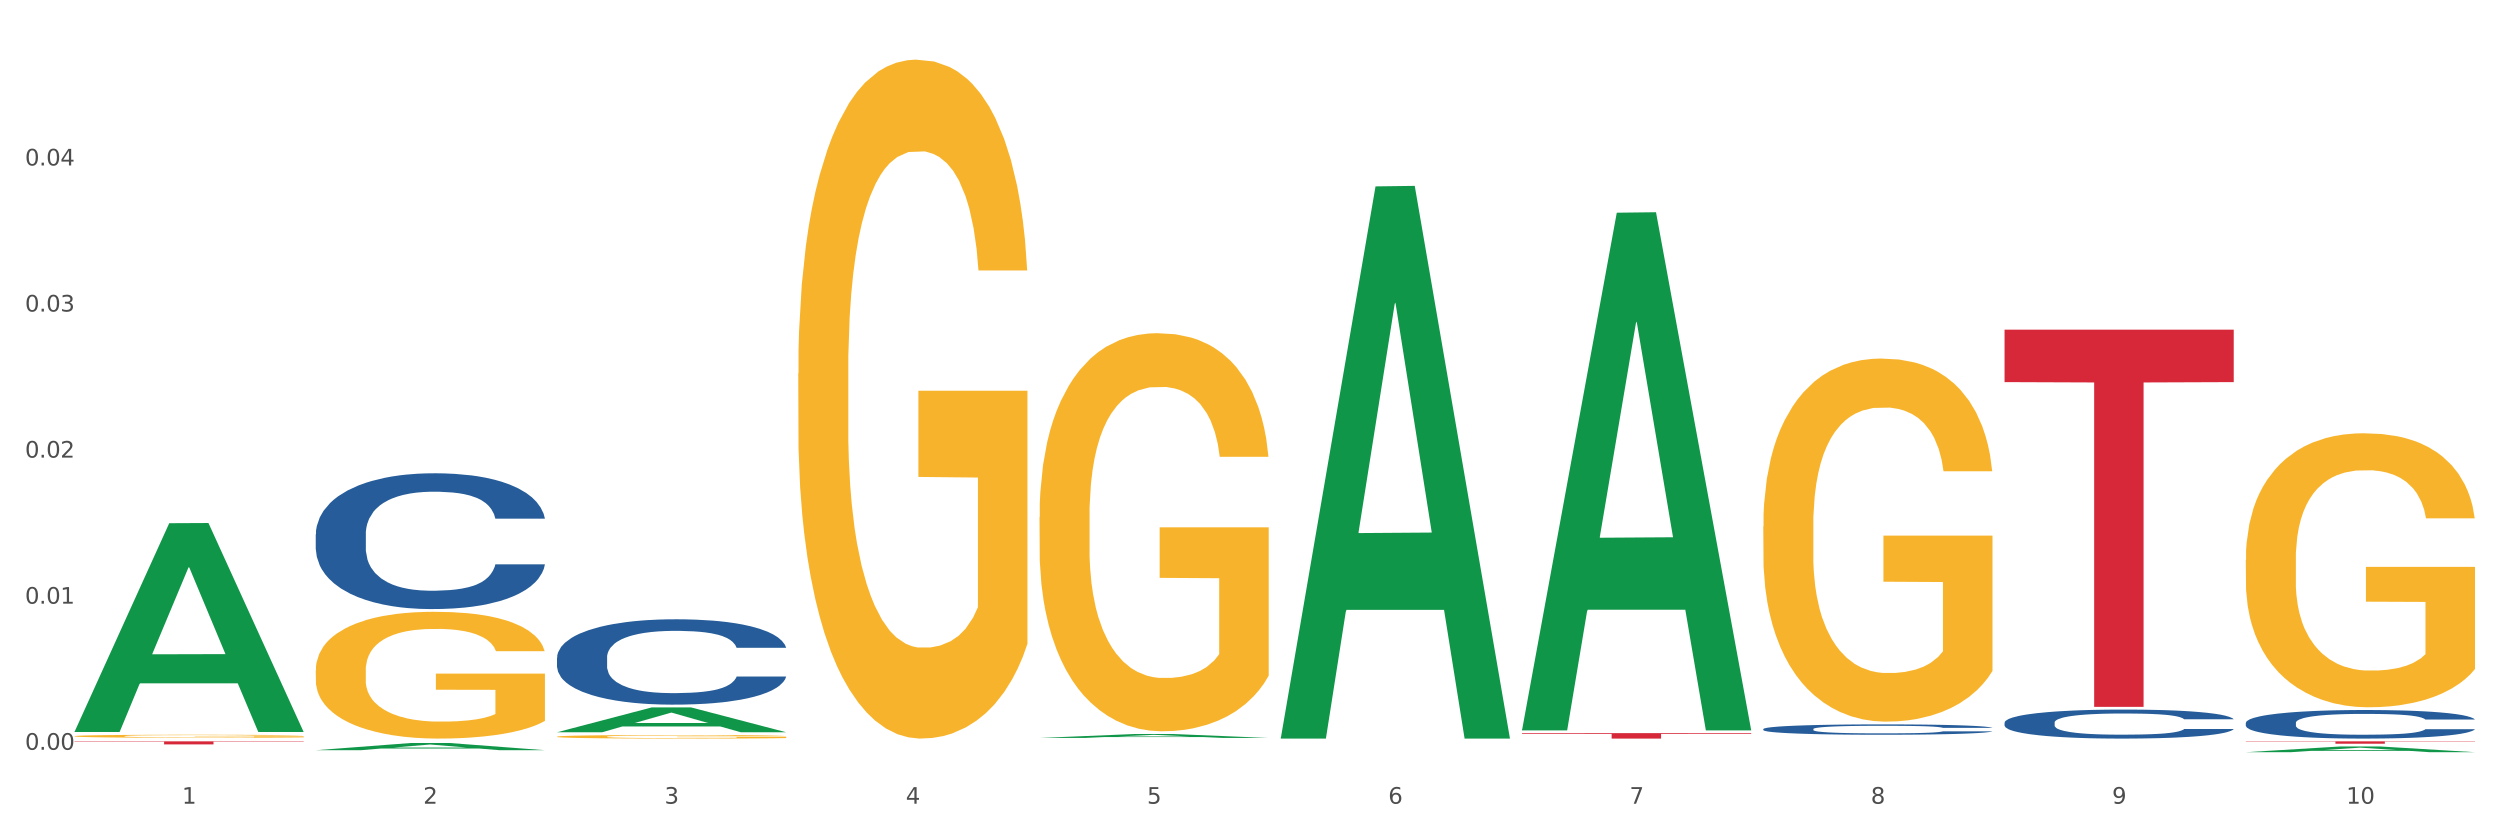 <?xml version="1.0" encoding="utf-8" standalone="no"?>
<!DOCTYPE svg PUBLIC "-//W3C//DTD SVG 1.1//EN"
  "http://www.w3.org/Graphics/SVG/1.1/DTD/svg11.dtd">
<svg xmlns:xlink="http://www.w3.org/1999/xlink" width="1080pt" height="360pt" viewBox="0 0 1080 360" xmlns="http://www.w3.org/2000/svg" version="1.1">
 <rect x="0" y="0" width="1080" height="360" fill="#333333" stroke="none"/>
 <defs>
  <style type="text/css">*{stroke-linejoin: round; stroke-linecap: butt}</style>
 </defs>
 <g id="figure_1">
  <g id="patch_1">
   <path d="M 0 360 
L 1080 360 
L 1080 0 
L 0 0 
z
" style="fill: #ffffff; stroke: #ffffff; stroke-linejoin: miter"/>
  </g>
  <g id="axes_1">
   <g id="matplotlib.axis_1">
    <g id="xtick_1">
     <g id="text_1">
      <!-- 1 -->
      <g style="fill: #4d4d4d" transform="translate(78.627 347.204) scale(0.096 -0.096)">
       <defs>
        <path id="DejaVuSans-31" d="M 794 531 
L 1825 531 
L 1825 4091 
L 703 3866 
L 703 4441 
L 1819 4666 
L 2450 4666 
L 2450 531 
L 3481 531 
L 3481 0 
L 794 0 
L 794 531 
z
" transform="scale(0.016)"/>
       </defs>
       <use xlink:href="#DejaVuSans-31"/>
      </g>
     </g>
    </g>
    <g id="xtick_2">
     <g id="text_2">
      <!-- 2 -->
      <g style="fill: #4d4d4d" transform="translate(182.851 347.204) scale(0.096 -0.096)">
       <defs>
        <path id="DejaVuSans-32" d="M 1228 531 
L 3431 531 
L 3431 0 
L 469 0 
L 469 531 
Q 828 903 1448 1529 
Q 2069 2156 2228 2338 
Q 2531 2678 2651 2914 
Q 2772 3150 2772 3378 
Q 2772 3750 2511 3984 
Q 2250 4219 1831 4219 
Q 1534 4219 1204 4116 
Q 875 4013 500 3803 
L 500 4441 
Q 881 4594 1212 4672 
Q 1544 4750 1819 4750 
Q 2544 4750 2975 4387 
Q 3406 4025 3406 3419 
Q 3406 3131 3298 2873 
Q 3191 2616 2906 2266 
Q 2828 2175 2409 1742 
Q 1991 1309 1228 531 
z
" transform="scale(0.016)"/>
       </defs>
       <use xlink:href="#DejaVuSans-32"/>
      </g>
     </g>
    </g>
    <g id="xtick_3">
     <g id="text_3">
      <!-- 3 -->
      <g style="fill: #4d4d4d" transform="translate(287.074 347.204) scale(0.096 -0.096)">
       <defs>
        <path id="DejaVuSans-33" d="M 2597 2516 
Q 3050 2419 3304 2112 
Q 3559 1806 3559 1356 
Q 3559 666 3084 287 
Q 2609 -91 1734 -91 
Q 1441 -91 1130 -33 
Q 819 25 488 141 
L 488 750 
Q 750 597 1062 519 
Q 1375 441 1716 441 
Q 2309 441 2620 675 
Q 2931 909 2931 1356 
Q 2931 1769 2642 2001 
Q 2353 2234 1838 2234 
L 1294 2234 
L 1294 2753 
L 1863 2753 
Q 2328 2753 2575 2939 
Q 2822 3125 2822 3475 
Q 2822 3834 2567 4026 
Q 2313 4219 1838 4219 
Q 1578 4219 1281 4162 
Q 984 4106 628 3988 
L 628 4550 
Q 988 4650 1302 4700 
Q 1616 4750 1894 4750 
Q 2613 4750 3031 4423 
Q 3450 4097 3450 3541 
Q 3450 3153 3228 2886 
Q 3006 2619 2597 2516 
z
" transform="scale(0.016)"/>
       </defs>
       <use xlink:href="#DejaVuSans-33"/>
      </g>
     </g>
    </g>
    <g id="xtick_4">
     <g id="text_4">
      <!-- 4 -->
      <g style="fill: #4d4d4d" transform="translate(391.298 347.204) scale(0.096 -0.096)">
       <defs>
        <path id="DejaVuSans-34" d="M 2419 4116 
L 825 1625 
L 2419 1625 
L 2419 4116 
z
M 2253 4666 
L 3047 4666 
L 3047 1625 
L 3713 1625 
L 3713 1100 
L 3047 1100 
L 3047 0 
L 2419 0 
L 2419 1100 
L 313 1100 
L 313 1709 
L 2253 4666 
z
" transform="scale(0.016)"/>
       </defs>
       <use xlink:href="#DejaVuSans-34"/>
      </g>
     </g>
    </g>
    <g id="xtick_5">
     <g id="text_5">
      <!-- 5 -->
      <g style="fill: #4d4d4d" transform="translate(495.522 347.204) scale(0.096 -0.096)">
       <defs>
        <path id="DejaVuSans-35" d="M 691 4666 
L 3169 4666 
L 3169 4134 
L 1269 4134 
L 1269 2991 
Q 1406 3038 1543 3061 
Q 1681 3084 1819 3084 
Q 2600 3084 3056 2656 
Q 3513 2228 3513 1497 
Q 3513 744 3044 326 
Q 2575 -91 1722 -91 
Q 1428 -91 1123 -41 
Q 819 9 494 109 
L 494 744 
Q 775 591 1075 516 
Q 1375 441 1709 441 
Q 2250 441 2565 725 
Q 2881 1009 2881 1497 
Q 2881 1984 2565 2268 
Q 2250 2553 1709 2553 
Q 1456 2553 1204 2497 
Q 953 2441 691 2322 
L 691 4666 
z
" transform="scale(0.016)"/>
       </defs>
       <use xlink:href="#DejaVuSans-35"/>
      </g>
     </g>
    </g>
    <g id="xtick_6">
     <g id="text_6">
      <!-- 6 -->
      <g style="fill: #4d4d4d" transform="translate(599.745 347.204) scale(0.096 -0.096)">
       <defs>
        <path id="DejaVuSans-36" d="M 2113 2584 
Q 1688 2584 1439 2293 
Q 1191 2003 1191 1497 
Q 1191 994 1439 701 
Q 1688 409 2113 409 
Q 2538 409 2786 701 
Q 3034 994 3034 1497 
Q 3034 2003 2786 2293 
Q 2538 2584 2113 2584 
z
M 3366 4563 
L 3366 3988 
Q 3128 4100 2886 4159 
Q 2644 4219 2406 4219 
Q 1781 4219 1451 3797 
Q 1122 3375 1075 2522 
Q 1259 2794 1537 2939 
Q 1816 3084 2150 3084 
Q 2853 3084 3261 2657 
Q 3669 2231 3669 1497 
Q 3669 778 3244 343 
Q 2819 -91 2113 -91 
Q 1303 -91 875 529 
Q 447 1150 447 2328 
Q 447 3434 972 4092 
Q 1497 4750 2381 4750 
Q 2619 4750 2861 4703 
Q 3103 4656 3366 4563 
z
" transform="scale(0.016)"/>
       </defs>
       <use xlink:href="#DejaVuSans-36"/>
      </g>
     </g>
    </g>
    <g id="xtick_7">
     <g id="text_7">
      <!-- 7 -->
      <g style="fill: #4d4d4d" transform="translate(703.969 347.204) scale(0.096 -0.096)">
       <defs>
        <path id="DejaVuSans-37" d="M 525 4666 
L 3525 4666 
L 3525 4397 
L 1831 0 
L 1172 0 
L 2766 4134 
L 525 4134 
L 525 4666 
z
" transform="scale(0.016)"/>
       </defs>
       <use xlink:href="#DejaVuSans-37"/>
      </g>
     </g>
    </g>
    <g id="xtick_8">
     <g id="text_8">
      <!-- 8 -->
      <g style="fill: #4d4d4d" transform="translate(808.193 347.204) scale(0.096 -0.096)">
       <defs>
        <path id="DejaVuSans-38" d="M 2034 2216 
Q 1584 2216 1326 1975 
Q 1069 1734 1069 1313 
Q 1069 891 1326 650 
Q 1584 409 2034 409 
Q 2484 409 2743 651 
Q 3003 894 3003 1313 
Q 3003 1734 2745 1975 
Q 2488 2216 2034 2216 
z
M 1403 2484 
Q 997 2584 770 2862 
Q 544 3141 544 3541 
Q 544 4100 942 4425 
Q 1341 4750 2034 4750 
Q 2731 4750 3128 4425 
Q 3525 4100 3525 3541 
Q 3525 3141 3298 2862 
Q 3072 2584 2669 2484 
Q 3125 2378 3379 2068 
Q 3634 1759 3634 1313 
Q 3634 634 3220 271 
Q 2806 -91 2034 -91 
Q 1263 -91 848 271 
Q 434 634 434 1313 
Q 434 1759 690 2068 
Q 947 2378 1403 2484 
z
M 1172 3481 
Q 1172 3119 1398 2916 
Q 1625 2713 2034 2713 
Q 2441 2713 2670 2916 
Q 2900 3119 2900 3481 
Q 2900 3844 2670 4047 
Q 2441 4250 2034 4250 
Q 1625 4250 1398 4047 
Q 1172 3844 1172 3481 
z
" transform="scale(0.016)"/>
       </defs>
       <use xlink:href="#DejaVuSans-38"/>
      </g>
     </g>
    </g>
    <g id="xtick_9">
     <g id="text_9">
      <!-- 9 -->
      <g style="fill: #4d4d4d" transform="translate(912.416 347.204) scale(0.096 -0.096)">
       <defs>
        <path id="DejaVuSans-39" d="M 703 97 
L 703 672 
Q 941 559 1184 500 
Q 1428 441 1663 441 
Q 2288 441 2617 861 
Q 2947 1281 2994 2138 
Q 2813 1869 2534 1725 
Q 2256 1581 1919 1581 
Q 1219 1581 811 2004 
Q 403 2428 403 3163 
Q 403 3881 828 4315 
Q 1253 4750 1959 4750 
Q 2769 4750 3195 4129 
Q 3622 3509 3622 2328 
Q 3622 1225 3098 567 
Q 2575 -91 1691 -91 
Q 1453 -91 1209 -44 
Q 966 3 703 97 
z
M 1959 2075 
Q 2384 2075 2632 2365 
Q 2881 2656 2881 3163 
Q 2881 3666 2632 3958 
Q 2384 4250 1959 4250 
Q 1534 4250 1286 3958 
Q 1038 3666 1038 3163 
Q 1038 2656 1286 2365 
Q 1534 2075 1959 2075 
z
" transform="scale(0.016)"/>
       </defs>
       <use xlink:href="#DejaVuSans-39"/>
      </g>
     </g>
    </g>
    <g id="xtick_10">
     <g id="text_10">
      <!-- 10 -->
      <g style="fill: #4d4d4d" transform="translate(1013.586 347.204) scale(0.096 -0.096)">
       <defs>
        <path id="DejaVuSans-30" d="M 2034 4250 
Q 1547 4250 1301 3770 
Q 1056 3291 1056 2328 
Q 1056 1369 1301 889 
Q 1547 409 2034 409 
Q 2525 409 2770 889 
Q 3016 1369 3016 2328 
Q 3016 3291 2770 3770 
Q 2525 4250 2034 4250 
z
M 2034 4750 
Q 2819 4750 3233 4129 
Q 3647 3509 3647 2328 
Q 3647 1150 3233 529 
Q 2819 -91 2034 -91 
Q 1250 -91 836 529 
Q 422 1150 422 2328 
Q 422 3509 836 4129 
Q 1250 4750 2034 4750 
z
" transform="scale(0.016)"/>
       </defs>
       <use xlink:href="#DejaVuSans-31"/>
       <use xlink:href="#DejaVuSans-30" transform="translate(63.623 0)"/>
      </g>
     </g>
    </g>
    <g id="xtick_11"/>
    <g id="xtick_12"/>
    <g id="xtick_13"/>
    <g id="xtick_14"/>
    <g id="xtick_15"/>
    <g id="xtick_16"/>
    <g id="xtick_17"/>
    <g id="xtick_18"/>
    <g id="xtick_19"/>
   </g>
   <g id="matplotlib.axis_2">
    <g id="ytick_1">
     <g id="text_11">
      <!-- 0.00 -->
      <g style="fill: #4d4d4d" transform="translate(10.8 323.895) scale(0.096 -0.096)">
       <defs>
        <path id="DejaVuSans-2e" d="M 684 794 
L 1344 794 
L 1344 0 
L 684 0 
L 684 794 
z
" transform="scale(0.016)"/>
       </defs>
       <use xlink:href="#DejaVuSans-30"/>
       <use xlink:href="#DejaVuSans-2e" transform="translate(63.623 0)"/>
       <use xlink:href="#DejaVuSans-30" transform="translate(95.41 0)"/>
       <use xlink:href="#DejaVuSans-30" transform="translate(159.033 0)"/>
      </g>
     </g>
    </g>
    <g id="ytick_2">
     <g id="text_12">
      <!-- 0.01 -->
      <g style="fill: #4d4d4d" transform="translate(10.8 260.794) scale(0.096 -0.096)">
       <use xlink:href="#DejaVuSans-30"/>
       <use xlink:href="#DejaVuSans-2e" transform="translate(63.623 0)"/>
       <use xlink:href="#DejaVuSans-30" transform="translate(95.41 0)"/>
       <use xlink:href="#DejaVuSans-31" transform="translate(159.033 0)"/>
      </g>
     </g>
    </g>
    <g id="ytick_3">
     <g id="text_13">
      <!-- 0.02 -->
      <g style="fill: #4d4d4d" transform="translate(10.8 197.692) scale(0.096 -0.096)">
       <use xlink:href="#DejaVuSans-30"/>
       <use xlink:href="#DejaVuSans-2e" transform="translate(63.623 0)"/>
       <use xlink:href="#DejaVuSans-30" transform="translate(95.41 0)"/>
       <use xlink:href="#DejaVuSans-32" transform="translate(159.033 0)"/>
      </g>
     </g>
    </g>
    <g id="ytick_4">
     <g id="text_14">
      <!-- 0.03 -->
      <g style="fill: #4d4d4d" transform="translate(10.8 134.59) scale(0.096 -0.096)">
       <use xlink:href="#DejaVuSans-30"/>
       <use xlink:href="#DejaVuSans-2e" transform="translate(63.623 0)"/>
       <use xlink:href="#DejaVuSans-30" transform="translate(95.41 0)"/>
       <use xlink:href="#DejaVuSans-33" transform="translate(159.033 0)"/>
      </g>
     </g>
    </g>
    <g id="ytick_5">
     <g id="text_15">
      <!-- 0.04 -->
      <g style="fill: #4d4d4d" transform="translate(10.8 71.488) scale(0.096 -0.096)">
       <use xlink:href="#DejaVuSans-30"/>
       <use xlink:href="#DejaVuSans-2e" transform="translate(63.623 0)"/>
       <use xlink:href="#DejaVuSans-30" transform="translate(95.41 0)"/>
       <use xlink:href="#DejaVuSans-34" transform="translate(159.033 0)"/>
      </g>
     </g>
    </g>
    <g id="ytick_6"/>
    <g id="ytick_7"/>
    <g id="ytick_8"/>
    <g id="ytick_9"/>
    <g id="ytick_10"/>
   </g>
   <g id="PolyCollection_1">
    <path d="M 32.175 316.063 
L 32.277 315.978 
L 73.107 226.023 
L 90.051 225.939 
L 131.187 316.232 
L 111.589 316.232 
L 102.709 295.206 
L 60.552 295.206 
L 60.246 295.545 
L 51.671 316.232 
L 32.175 316.232 
L 32.175 316.063 
L 65.86 282.658 
L 97.401 282.573 
L 81.783 245.184 
L 81.579 245.015 
L 81.375 245.269 
L 65.758 282.573 
L 65.86 282.658 
L 32.175 316.063 
z
" clip-path="url(#p93000e634d)" style="fill: #109648"/>
    <path d="M 240.622 318.237 
L 240.739 318.235 
L 240.739 318.184 
L 240.973 318.14 
L 242.142 318.034 
L 243.895 317.947 
L 245.181 317.9 
L 246.467 317.862 
L 247.987 317.824 
L 249.857 317.784 
L 253.247 317.726 
L 255.351 317.696 
L 257.923 317.665 
L 262.599 317.62 
L 265.989 317.594 
L 269.496 317.573 
L 275.224 317.548 
L 278.965 317.536 
L 282.939 317.528 
L 287.732 317.522 
L 291.356 317.521 
L 299.305 317.525 
L 306.085 317.538 
L 309.358 317.548 
L 313.566 317.565 
L 315.788 317.576 
L 319.411 317.599 
L 323.152 317.628 
L 325.724 317.654 
L 329.581 317.702 
L 332.504 317.75 
L 335.193 317.809 
L 336.595 317.85 
L 337.647 317.889 
L 338.583 317.932 
L 339.518 318.002 
L 318.476 318.002 
L 317.658 317.952 
L 316.372 317.906 
L 314.502 317.86 
L 312.865 317.832 
L 310.06 317.797 
L 307.488 317.774 
L 304.799 317.757 
L 301.526 317.743 
L 298.954 317.736 
L 295.33 317.73 
L 288.2 317.732 
L 283.407 317.743 
L 280.134 317.757 
L 278.03 317.77 
L 276.159 317.784 
L 274.055 317.804 
L 271.6 317.833 
L 269.847 317.86 
L 268.093 317.894 
L 266.69 317.928 
L 265.405 317.968 
L 264.352 318.01 
L 263.534 318.054 
L 262.833 318.108 
L 262.248 318.197 
L 262.248 318.391 
L 262.482 318.435 
L 263.067 318.493 
L 263.768 318.537 
L 264.937 318.589 
L 265.989 318.624 
L 267.976 318.675 
L 270.197 318.718 
L 271.951 318.745 
L 273.704 318.767 
L 276.744 318.799 
L 280.134 318.824 
L 283.056 318.84 
L 287.031 318.854 
L 289.719 318.859 
L 292.057 318.862 
L 297.785 318.862 
L 301.877 318.858 
L 306.436 318.848 
L 309.943 318.835 
L 312.865 318.82 
L 316.138 318.794 
L 318.242 318.77 
L 318.242 318.474 
L 292.525 318.473 
L 292.525 318.276 
L 339.635 318.276 
L 339.635 318.854 
L 337.647 318.883 
L 335.426 318.91 
L 333.088 318.934 
L 329.581 318.964 
L 325.373 318.992 
L 321.632 319.012 
L 317.658 319.029 
L 312.982 319.045 
L 306.903 319.059 
L 303.163 319.065 
L 298.487 319.069 
L 292.992 319.07 
L 288.2 319.067 
L 283.524 319.06 
L 278.614 319.048 
L 273.821 319.029 
L 270.197 319.011 
L 266.574 318.988 
L 262.716 318.958 
L 259.677 318.93 
L 257.339 318.905 
L 254.767 318.872 
L 251.961 318.83 
L 249.857 318.791 
L 247.987 318.752 
L 246 318.701 
L 244.597 318.657 
L 243.194 318.602 
L 242.376 318.561 
L 241.441 318.497 
L 240.739 318.408 
L 240.622 318.237 
z
" clip-path="url(#p93000e634d)" style="fill: #f7b32b"/>
    <path d="M 344.846 161.299 
L 344.963 161.031 
L 344.963 151.388 
L 345.197 143.084 
L 346.366 122.994 
L 348.119 106.386 
L 349.405 97.547 
L 350.691 90.315 
L 352.21 83.082 
L 354.081 75.582 
L 357.471 64.6 
L 359.575 58.975 
L 362.147 53.082 
L 366.823 44.51 
L 370.213 39.688 
L 373.72 35.67 
L 379.448 30.849 
L 383.188 28.706 
L 387.163 27.099 
L 391.956 26.027 
L 395.579 25.759 
L 403.529 26.563 
L 410.309 28.974 
L 413.582 30.849 
L 417.79 34.063 
L 420.011 36.206 
L 423.635 40.492 
L 427.376 46.117 
L 429.947 50.939 
L 433.805 60.046 
L 436.728 69.153 
L 439.416 80.404 
L 440.819 88.172 
L 441.871 95.404 
L 442.806 103.708 
L 443.741 116.833 
L 422.7 116.833 
L 421.882 107.458 
L 420.596 98.618 
L 418.725 90.047 
L 417.089 84.69 
L 414.283 77.993 
L 411.711 73.707 
L 409.023 70.493 
L 405.75 67.814 
L 403.178 66.475 
L 399.554 65.403 
L 392.423 65.671 
L 387.63 67.814 
L 384.357 70.493 
L 382.253 72.904 
L 380.383 75.582 
L 378.279 79.332 
L 375.824 84.957 
L 374.07 90.047 
L 372.317 96.476 
L 370.914 102.904 
L 369.628 110.404 
L 368.576 118.44 
L 367.758 126.744 
L 367.056 136.923 
L 366.472 153.798 
L 366.472 190.496 
L 366.706 198.799 
L 367.29 209.782 
L 367.992 218.086 
L 369.161 227.997 
L 370.213 234.693 
L 372.2 244.336 
L 374.421 252.372 
L 376.174 257.462 
L 377.928 261.747 
L 380.967 267.64 
L 384.357 272.462 
L 387.28 275.408 
L 391.254 278.087 
L 393.943 279.159 
L 396.281 279.694 
L 402.009 279.694 
L 406.1 278.891 
L 410.659 277.016 
L 414.166 274.605 
L 417.089 271.658 
L 420.362 266.837 
L 422.466 262.283 
L 422.466 206.3 
L 396.748 206.032 
L 396.748 168.799 
L 443.858 168.799 
L 443.858 278.087 
L 441.871 283.712 
L 439.65 288.802 
L 437.312 293.355 
L 433.805 298.98 
L 429.597 304.338 
L 425.856 308.088 
L 421.882 311.302 
L 417.206 314.249 
L 411.127 316.927 
L 407.386 317.999 
L 402.71 318.802 
L 397.216 319.07 
L 392.423 318.534 
L 387.747 317.195 
L 382.838 314.784 
L 378.045 311.302 
L 374.421 307.82 
L 370.797 303.534 
L 366.94 297.909 
L 363.9 292.552 
L 361.562 287.73 
L 358.99 281.569 
L 356.185 273.533 
L 354.081 266.301 
L 352.21 258.801 
L 350.223 249.158 
L 348.82 240.854 
L 347.418 230.407 
L 346.599 222.639 
L 345.664 210.585 
L 344.963 193.71 
L 344.846 161.299 
z
" clip-path="url(#p93000e634d)" style="fill: #f7b32b"/>
    <path d="M 449.069 223.405 
L 449.186 223.248 
L 449.186 217.593 
L 449.42 212.724 
L 450.589 200.944 
L 452.343 191.206 
L 453.628 186.023 
L 454.914 181.782 
L 456.434 177.541 
L 458.304 173.143 
L 461.694 166.703 
L 463.799 163.405 
L 466.37 159.949 
L 471.046 154.923 
L 474.436 152.096 
L 477.943 149.74 
L 483.671 146.913 
L 487.412 145.656 
L 491.386 144.714 
L 496.179 144.085 
L 499.803 143.928 
L 507.752 144.399 
L 514.532 145.813 
L 517.805 146.913 
L 522.014 148.797 
L 524.235 150.054 
L 527.859 152.567 
L 531.599 155.865 
L 534.171 158.693 
L 538.029 164.033 
L 540.951 169.373 
L 543.64 175.97 
L 545.043 180.525 
L 546.095 184.766 
L 547.03 189.635 
L 547.965 197.332 
L 526.923 197.332 
L 526.105 191.834 
L 524.819 186.651 
L 522.949 181.625 
L 521.312 178.483 
L 518.507 174.557 
L 515.935 172.044 
L 513.246 170.159 
L 509.973 168.588 
L 507.401 167.803 
L 503.778 167.174 
L 496.647 167.331 
L 491.854 168.588 
L 488.581 170.159 
L 486.477 171.572 
L 484.606 173.143 
L 482.502 175.342 
L 480.047 178.64 
L 478.294 181.625 
L 476.54 185.394 
L 475.138 189.164 
L 473.852 193.562 
L 472.8 198.274 
L 471.981 203.143 
L 471.28 209.112 
L 470.696 219.007 
L 470.696 240.525 
L 470.929 245.395 
L 471.514 251.834 
L 472.215 256.704 
L 473.384 262.515 
L 474.436 266.442 
L 476.424 272.096 
L 478.645 276.808 
L 480.398 279.793 
L 482.152 282.306 
L 485.191 285.761 
L 488.581 288.588 
L 491.503 290.316 
L 495.478 291.887 
L 498.167 292.515 
L 500.505 292.829 
L 506.232 292.829 
L 510.324 292.358 
L 514.883 291.259 
L 518.39 289.845 
L 521.312 288.117 
L 524.585 285.29 
L 526.69 282.62 
L 526.69 249.793 
L 500.972 249.635 
L 500.972 227.803 
L 548.082 227.803 
L 548.082 291.887 
L 546.095 295.185 
L 543.874 298.17 
L 541.536 300.84 
L 538.029 304.138 
L 533.82 307.28 
L 530.08 309.479 
L 526.105 311.363 
L 521.429 313.091 
L 515.351 314.662 
L 511.61 315.29 
L 506.934 315.761 
L 501.44 315.918 
L 496.647 315.604 
L 491.971 314.819 
L 487.061 313.405 
L 482.268 311.363 
L 478.645 309.322 
L 475.021 306.808 
L 471.163 303.51 
L 468.124 300.369 
L 465.786 297.541 
L 463.214 293.929 
L 460.409 289.217 
L 458.304 284.976 
L 456.434 280.578 
L 454.447 274.924 
L 453.044 270.054 
L 451.641 263.929 
L 450.823 259.374 
L 449.888 252.306 
L 449.186 242.41 
L 449.069 223.405 
z
" clip-path="url(#p93000e634d)" style="fill: #f7b32b"/>
    <path d="M 761.74 227.372 
L 761.857 227.229 
L 761.857 222.072 
L 762.091 217.631 
L 763.26 206.887 
L 765.013 198.005 
L 766.299 193.277 
L 767.585 189.409 
L 769.105 185.541 
L 770.975 181.53 
L 774.365 175.656 
L 776.469 172.648 
L 779.041 169.496 
L 783.717 164.912 
L 787.107 162.333 
L 790.614 160.184 
L 796.342 157.606 
L 800.083 156.46 
L 804.057 155.6 
L 808.85 155.027 
L 812.474 154.884 
L 820.423 155.314 
L 827.203 156.603 
L 830.476 157.606 
L 834.685 159.325 
L 836.906 160.471 
L 840.529 162.763 
L 844.27 165.771 
L 846.842 168.35 
L 850.7 173.221 
L 853.622 178.092 
L 856.311 184.108 
L 857.713 188.263 
L 858.766 192.131 
L 859.701 196.572 
L 860.636 203.592 
L 839.594 203.592 
L 838.776 198.578 
L 837.49 193.85 
L 835.62 189.266 
L 833.983 186.401 
L 831.178 182.819 
L 828.606 180.527 
L 825.917 178.808 
L 822.644 177.375 
L 820.072 176.659 
L 816.448 176.086 
L 809.318 176.229 
L 804.525 177.375 
L 801.252 178.808 
L 799.148 180.097 
L 797.277 181.53 
L 795.173 183.535 
L 792.718 186.544 
L 790.965 189.266 
L 789.211 192.704 
L 787.809 196.142 
L 786.523 200.153 
L 785.471 204.451 
L 784.652 208.892 
L 783.951 214.336 
L 783.366 223.361 
L 783.366 242.988 
L 783.6 247.429 
L 784.185 253.302 
L 784.886 257.743 
L 786.055 263.044 
L 787.107 266.625 
L 789.094 271.782 
L 791.315 276.08 
L 793.069 278.802 
L 794.822 281.094 
L 797.862 284.246 
L 801.252 286.825 
L 804.174 288.4 
L 808.149 289.833 
L 810.837 290.406 
L 813.175 290.693 
L 818.903 290.693 
L 822.995 290.263 
L 827.554 289.26 
L 831.061 287.971 
L 833.983 286.395 
L 837.256 283.816 
L 839.36 281.381 
L 839.36 251.44 
L 813.643 251.297 
L 813.643 231.384 
L 860.753 231.384 
L 860.753 289.833 
L 858.766 292.841 
L 856.544 295.563 
L 854.206 297.999 
L 850.7 301.007 
L 846.491 303.872 
L 842.751 305.878 
L 838.776 307.597 
L 834.1 309.173 
L 828.021 310.605 
L 824.281 311.178 
L 819.605 311.608 
L 814.111 311.752 
L 809.318 311.465 
L 804.642 310.749 
L 799.732 309.459 
L 794.939 307.597 
L 791.315 305.735 
L 787.692 303.443 
L 783.834 300.434 
L 780.795 297.569 
L 778.457 294.99 
L 775.885 291.695 
L 773.079 287.398 
L 770.975 283.53 
L 769.105 279.518 
L 767.118 274.361 
L 765.715 269.92 
L 764.312 264.333 
L 763.494 260.179 
L 762.559 253.732 
L 761.857 244.707 
L 761.74 227.372 
z
" clip-path="url(#p93000e634d)" style="fill: #f7b32b"/>
    <path d="M 970.188 241.869 
L 970.304 241.761 
L 970.304 237.869 
L 970.538 234.518 
L 971.707 226.409 
L 973.461 219.706 
L 974.747 216.139 
L 976.032 213.22 
L 977.552 210.301 
L 979.422 207.274 
L 982.813 202.841 
L 984.917 200.571 
L 987.488 198.192 
L 992.164 194.733 
L 995.554 192.787 
L 999.061 191.165 
L 1004.789 189.219 
L 1008.53 188.354 
L 1012.505 187.705 
L 1017.297 187.273 
L 1020.921 187.165 
L 1028.87 187.489 
L 1035.65 188.462 
L 1038.923 189.219 
L 1043.132 190.516 
L 1045.353 191.381 
L 1048.977 193.111 
L 1052.717 195.381 
L 1055.289 197.327 
L 1059.147 201.003 
L 1062.069 204.679 
L 1064.758 209.22 
L 1066.161 212.355 
L 1067.213 215.274 
L 1068.148 218.625 
L 1069.083 223.923 
L 1048.041 223.923 
L 1047.223 220.139 
L 1045.937 216.571 
L 1044.067 213.112 
L 1042.43 210.949 
L 1039.625 208.247 
L 1037.053 206.517 
L 1034.364 205.219 
L 1031.091 204.138 
L 1028.52 203.598 
L 1024.896 203.165 
L 1017.765 203.273 
L 1012.972 204.138 
L 1009.699 205.219 
L 1007.595 206.192 
L 1005.724 207.274 
L 1003.62 208.787 
L 1001.165 211.057 
L 999.412 213.112 
L 997.659 215.706 
L 996.256 218.301 
L 994.97 221.328 
L 993.918 224.571 
L 993.1 227.923 
L 992.398 232.031 
L 991.814 238.842 
L 991.814 253.653 
L 992.047 257.005 
L 992.632 261.437 
L 993.333 264.789 
L 994.502 268.789 
L 995.554 271.492 
L 997.542 275.384 
L 999.763 278.627 
L 1001.516 280.681 
L 1003.27 282.411 
L 1006.309 284.789 
L 1009.699 286.735 
L 1012.621 287.925 
L 1016.596 289.006 
L 1019.285 289.438 
L 1021.623 289.654 
L 1027.351 289.654 
L 1031.442 289.33 
L 1036.001 288.573 
L 1039.508 287.6 
L 1042.43 286.411 
L 1045.704 284.465 
L 1047.808 282.627 
L 1047.808 260.032 
L 1022.09 259.924 
L 1022.09 244.896 
L 1069.2 244.896 
L 1069.2 289.006 
L 1067.213 291.276 
L 1064.992 293.33 
L 1062.654 295.168 
L 1059.147 297.439 
L 1054.938 299.601 
L 1051.198 301.114 
L 1047.223 302.412 
L 1042.547 303.601 
L 1036.469 304.682 
L 1032.728 305.114 
L 1028.052 305.439 
L 1022.558 305.547 
L 1017.765 305.331 
L 1013.089 304.79 
L 1008.179 303.817 
L 1003.387 302.412 
L 999.763 301.006 
L 996.139 299.276 
L 992.281 297.006 
L 989.242 294.844 
L 986.904 292.898 
L 984.332 290.411 
L 981.527 287.168 
L 979.422 284.249 
L 977.552 281.222 
L 975.565 277.33 
L 974.162 273.978 
L 972.759 269.762 
L 971.941 266.627 
L 971.006 261.762 
L 970.304 254.951 
L 970.188 241.869 
z
" clip-path="url(#p93000e634d)" style="fill: #f7b32b"/>
    <path d="M 970.188 312.272 
L 970.305 312.261 
L 970.305 311.945 
L 970.656 311.516 
L 971.943 310.727 
L 973.582 310.13 
L 976.39 309.431 
L 977.912 309.138 
L 979.902 308.811 
L 983.998 308.281 
L 988.679 307.83 
L 991.956 307.582 
L 994.414 307.424 
L 999.915 307.142 
L 1003.075 307.018 
L 1006.352 306.917 
L 1009.161 306.849 
L 1013.842 306.77 
L 1017.587 306.736 
L 1021.917 306.725 
L 1025.546 306.736 
L 1030.344 306.781 
L 1037.366 306.917 
L 1040.058 306.995 
L 1043.686 307.131 
L 1047.431 307.311 
L 1050.474 307.491 
L 1053.985 307.751 
L 1057.613 308.089 
L 1061.125 308.517 
L 1063.582 308.912 
L 1065.572 309.329 
L 1067.327 309.837 
L 1068.615 310.389 
L 1069.2 310.851 
L 1047.782 310.851 
L 1047.197 310.434 
L 1046.027 309.983 
L 1044.857 309.679 
L 1043.569 309.431 
L 1041.58 309.149 
L 1039.824 308.968 
L 1036.898 308.754 
L 1034.206 308.619 
L 1031.983 308.54 
L 1029.291 308.472 
L 1023.556 308.405 
L 1019.46 308.405 
L 1016.885 308.427 
L 1013.725 308.484 
L 1011.033 308.563 
L 1007.873 308.698 
L 1005.415 308.844 
L 1002.958 309.036 
L 1001.553 309.171 
L 999.447 309.419 
L 998.042 309.622 
L 996.17 309.972 
L 995.116 310.22 
L 993.244 310.863 
L 992.424 311.336 
L 992.073 311.663 
L 991.839 312.024 
L 991.839 313.783 
L 992.541 314.572 
L 993.127 314.91 
L 994.063 315.293 
L 995.818 315.789 
L 998.393 316.274 
L 1001.085 316.624 
L 1003.309 316.838 
L 1005.415 316.996 
L 1007.522 317.12 
L 1010.097 317.233 
L 1012.203 317.3 
L 1015.363 317.368 
L 1019.109 317.402 
L 1022.035 317.402 
L 1028.003 317.345 
L 1030.695 317.289 
L 1033.27 317.21 
L 1036.079 317.086 
L 1038.303 316.951 
L 1039.59 316.849 
L 1041.697 316.635 
L 1043.335 316.409 
L 1044.739 316.15 
L 1045.676 315.925 
L 1046.729 315.586 
L 1047.548 315.203 
L 1047.782 315 
L 1069.2 315 
L 1068.732 315.406 
L 1067.913 315.801 
L 1066.274 316.331 
L 1064.987 316.635 
L 1062.997 317.007 
L 1060.89 317.323 
L 1057.965 317.672 
L 1055.273 317.932 
L 1052.464 318.157 
L 1049.421 318.36 
L 1043.92 318.642 
L 1041.931 318.721 
L 1037.717 318.856 
L 1034.44 318.935 
L 1029.642 319.014 
L 1024.726 319.059 
L 1019.577 319.07 
L 1015.012 319.048 
L 1009.98 318.98 
L 1006.82 318.912 
L 1003.309 318.811 
L 999.212 318.653 
L 995.35 318.461 
L 991.722 318.236 
L 988.328 317.977 
L 985.168 317.683 
L 981.072 317.199 
L 978.029 316.725 
L 975.805 316.285 
L 974.284 315.913 
L 972.762 315.44 
L 971.943 315.113 
L 970.656 314.324 
L 970.188 313.591 
L 970.188 312.272 
z
" clip-path="url(#p93000e634d)" style="fill: #255c99"/>
    <path d="M 865.964 312.166 
L 866.081 312.155 
L 866.081 311.834 
L 866.432 311.399 
L 867.719 310.598 
L 869.358 309.991 
L 872.167 309.281 
L 873.688 308.983 
L 875.678 308.651 
L 879.774 308.113 
L 884.456 307.655 
L 887.733 307.403 
L 890.19 307.243 
L 895.691 306.957 
L 898.851 306.831 
L 902.128 306.728 
L 904.937 306.659 
L 909.618 306.579 
L 913.364 306.544 
L 917.694 306.533 
L 921.322 306.544 
L 926.12 306.59 
L 933.143 306.728 
L 935.834 306.808 
L 939.463 306.945 
L 943.208 307.128 
L 946.251 307.312 
L 949.762 307.575 
L 953.39 307.918 
L 956.901 308.353 
L 959.359 308.754 
L 961.348 309.178 
L 963.104 309.693 
L 964.391 310.254 
L 964.976 310.723 
L 943.559 310.723 
L 942.974 310.3 
L 941.803 309.842 
L 940.633 309.533 
L 939.346 309.281 
L 937.356 308.995 
L 935.6 308.811 
L 932.674 308.594 
L 929.983 308.456 
L 927.759 308.376 
L 925.067 308.308 
L 919.332 308.239 
L 915.236 308.239 
L 912.661 308.262 
L 909.501 308.319 
L 906.81 308.399 
L 903.65 308.537 
L 901.192 308.685 
L 898.734 308.88 
L 897.33 309.018 
L 895.223 309.269 
L 893.819 309.475 
L 891.946 309.83 
L 890.893 310.082 
L 889.02 310.735 
L 888.201 311.216 
L 887.85 311.548 
L 887.616 311.914 
L 887.616 313.7 
L 888.318 314.502 
L 888.903 314.845 
L 889.839 315.235 
L 891.595 315.738 
L 894.17 316.231 
L 896.861 316.586 
L 899.085 316.803 
L 901.192 316.964 
L 903.298 317.089 
L 905.873 317.204 
L 907.98 317.273 
L 911.14 317.341 
L 914.885 317.376 
L 917.811 317.376 
L 923.78 317.318 
L 926.472 317.261 
L 929.046 317.181 
L 931.855 317.055 
L 934.079 316.918 
L 935.366 316.815 
L 937.473 316.597 
L 939.111 316.368 
L 940.516 316.105 
L 941.452 315.876 
L 942.505 315.532 
L 943.325 315.143 
L 943.559 314.937 
L 964.976 314.937 
L 964.508 315.349 
L 963.689 315.75 
L 962.05 316.288 
L 960.763 316.597 
L 958.773 316.975 
L 956.667 317.296 
L 953.741 317.65 
L 951.049 317.914 
L 948.24 318.143 
L 945.197 318.349 
L 939.697 318.635 
L 937.707 318.715 
L 933.494 318.853 
L 930.217 318.933 
L 925.418 319.013 
L 920.503 319.059 
L 915.353 319.07 
L 910.789 319.047 
L 905.756 318.979 
L 902.596 318.91 
L 899.085 318.807 
L 894.989 318.647 
L 891.127 318.452 
L 887.499 318.223 
L 884.105 317.96 
L 880.945 317.662 
L 876.848 317.17 
L 873.805 316.689 
L 871.582 316.242 
L 870.06 315.864 
L 868.539 315.383 
L 867.719 315.051 
L 866.432 314.25 
L 865.964 313.506 
L 865.964 312.166 
z
" clip-path="url(#p93000e634d)" style="fill: #255c99"/>
    <path d="M 761.74 314.944 
L 761.857 314.94 
L 761.857 314.825 
L 762.208 314.67 
L 763.496 314.383 
L 765.134 314.166 
L 767.943 313.912 
L 769.465 313.806 
L 771.454 313.687 
L 775.551 313.495 
L 780.232 313.331 
L 783.509 313.241 
L 785.967 313.183 
L 791.467 313.081 
L 794.627 313.036 
L 797.904 312.999 
L 800.713 312.975 
L 805.395 312.946 
L 809.14 312.934 
L 813.47 312.929 
L 817.098 312.934 
L 821.897 312.95 
L 828.919 312.999 
L 831.611 313.028 
L 835.239 313.077 
L 838.984 313.142 
L 842.027 313.208 
L 845.538 313.302 
L 849.166 313.425 
L 852.677 313.581 
L 855.135 313.724 
L 857.125 313.875 
L 858.88 314.06 
L 860.168 314.26 
L 860.753 314.428 
L 839.335 314.428 
L 838.75 314.277 
L 837.58 314.113 
L 836.409 314.002 
L 835.122 313.912 
L 833.132 313.81 
L 831.377 313.744 
L 828.451 313.667 
L 825.759 313.617 
L 823.535 313.589 
L 820.843 313.564 
L 815.109 313.54 
L 811.012 313.54 
L 808.438 313.548 
L 805.278 313.568 
L 802.586 313.597 
L 799.426 313.646 
L 796.968 313.699 
L 794.51 313.769 
L 793.106 313.818 
L 790.999 313.908 
L 789.595 313.982 
L 787.722 314.109 
L 786.669 314.199 
L 784.796 314.432 
L 783.977 314.604 
L 783.626 314.723 
L 783.392 314.854 
L 783.392 315.493 
L 784.094 315.78 
L 784.679 315.902 
L 785.616 316.042 
L 787.371 316.222 
L 789.946 316.398 
L 792.638 316.525 
L 794.862 316.603 
L 796.968 316.66 
L 799.075 316.705 
L 801.65 316.746 
L 803.756 316.771 
L 806.916 316.795 
L 810.661 316.807 
L 813.587 316.807 
L 819.556 316.787 
L 822.248 316.766 
L 824.823 316.738 
L 827.632 316.693 
L 829.855 316.644 
L 831.143 316.607 
L 833.249 316.529 
L 834.888 316.447 
L 836.292 316.353 
L 837.229 316.271 
L 838.282 316.148 
L 839.101 316.009 
L 839.335 315.935 
L 860.753 315.935 
L 860.285 316.083 
L 859.465 316.226 
L 857.827 316.418 
L 856.539 316.529 
L 854.55 316.664 
L 852.443 316.779 
L 849.517 316.906 
L 846.825 317 
L 844.017 317.082 
L 840.974 317.155 
L 835.473 317.258 
L 833.483 317.287 
L 829.27 317.336 
L 825.993 317.364 
L 821.195 317.393 
L 816.279 317.409 
L 811.13 317.413 
L 806.565 317.405 
L 801.533 317.381 
L 798.373 317.356 
L 794.862 317.319 
L 790.765 317.262 
L 786.903 317.192 
L 783.275 317.11 
L 779.881 317.016 
L 776.721 316.91 
L 772.625 316.734 
L 769.582 316.562 
L 767.358 316.402 
L 765.837 316.267 
L 764.315 316.095 
L 763.496 315.976 
L 762.208 315.689 
L 761.74 315.423 
L 761.74 314.944 
z
" clip-path="url(#p93000e634d)" style="fill: #255c99"/>
    <path d="M 240.622 284.099 
L 240.739 284.066 
L 240.739 283.123 
L 241.09 281.843 
L 242.378 279.485 
L 244.016 277.7 
L 246.825 275.612 
L 248.347 274.736 
L 250.336 273.76 
L 254.432 272.177 
L 259.114 270.829 
L 262.391 270.088 
L 264.849 269.617 
L 270.349 268.775 
L 273.509 268.404 
L 276.786 268.101 
L 279.595 267.899 
L 284.277 267.664 
L 288.022 267.562 
L 292.352 267.529 
L 295.98 267.562 
L 300.779 267.697 
L 307.801 268.101 
L 310.493 268.337 
L 314.121 268.741 
L 317.866 269.28 
L 320.909 269.819 
L 324.42 270.594 
L 328.048 271.604 
L 331.559 272.884 
L 334.017 274.063 
L 336.007 275.309 
L 337.762 276.825 
L 339.049 278.475 
L 339.635 279.856 
L 318.217 279.856 
L 317.632 278.61 
L 316.462 277.262 
L 315.291 276.353 
L 314.004 275.612 
L 312.014 274.77 
L 310.259 274.231 
L 307.333 273.591 
L 304.641 273.187 
L 302.417 272.951 
L 299.725 272.749 
L 293.991 272.547 
L 289.894 272.547 
L 287.32 272.615 
L 284.16 272.783 
L 281.468 273.019 
L 278.308 273.423 
L 275.85 273.861 
L 273.392 274.433 
L 271.988 274.837 
L 269.881 275.578 
L 268.477 276.185 
L 266.604 277.229 
L 265.551 277.97 
L 263.678 279.889 
L 262.859 281.304 
L 262.508 282.281 
L 262.274 283.359 
L 262.274 288.613 
L 262.976 290.97 
L 263.561 291.981 
L 264.498 293.126 
L 266.253 294.608 
L 268.828 296.056 
L 271.52 297.1 
L 273.743 297.74 
L 275.85 298.212 
L 277.957 298.582 
L 280.532 298.919 
L 282.638 299.121 
L 285.798 299.323 
L 289.543 299.424 
L 292.469 299.424 
L 298.438 299.256 
L 301.13 299.087 
L 303.705 298.851 
L 306.513 298.481 
L 308.737 298.077 
L 310.025 297.774 
L 312.131 297.134 
L 313.77 296.46 
L 315.174 295.685 
L 316.11 295.012 
L 317.164 294.001 
L 317.983 292.856 
L 318.217 292.25 
L 339.635 292.25 
L 339.167 293.463 
L 338.347 294.641 
L 336.709 296.224 
L 335.421 297.134 
L 333.432 298.245 
L 331.325 299.188 
L 328.399 300.232 
L 325.707 301.007 
L 322.899 301.681 
L 319.856 302.287 
L 314.355 303.129 
L 312.365 303.365 
L 308.152 303.769 
L 304.875 304.005 
L 300.077 304.24 
L 295.161 304.375 
L 290.011 304.409 
L 285.447 304.341 
L 280.414 304.139 
L 277.254 303.937 
L 273.743 303.634 
L 269.647 303.163 
L 265.785 302.59 
L 262.157 301.916 
L 258.763 301.142 
L 255.603 300.266 
L 251.507 298.818 
L 248.464 297.403 
L 246.24 296.09 
L 244.718 294.978 
L 243.197 293.564 
L 242.378 292.587 
L 241.09 290.229 
L 240.622 288.04 
L 240.622 284.099 
z
" clip-path="url(#p93000e634d)" style="fill: #255c99"/>
    <path d="M 136.399 230.813 
L 136.516 230.76 
L 136.516 229.259 
L 136.867 227.224 
L 138.154 223.473 
L 139.793 220.634 
L 142.602 217.312 
L 144.123 215.919 
L 146.113 214.365 
L 150.209 211.847 
L 154.89 209.704 
L 158.167 208.525 
L 160.625 207.775 
L 166.126 206.436 
L 169.286 205.847 
L 172.563 205.364 
L 175.372 205.043 
L 180.053 204.668 
L 183.798 204.507 
L 188.129 204.454 
L 191.757 204.507 
L 196.555 204.721 
L 203.577 205.364 
L 206.269 205.739 
L 209.897 206.382 
L 213.642 207.24 
L 216.685 208.097 
L 220.196 209.329 
L 223.824 210.936 
L 227.336 212.972 
L 229.793 214.847 
L 231.783 216.83 
L 233.538 219.241 
L 234.826 221.866 
L 235.411 224.063 
L 213.993 224.063 
L 213.408 222.08 
L 212.238 219.937 
L 211.068 218.491 
L 209.78 217.312 
L 207.791 215.972 
L 206.035 215.115 
L 203.109 214.097 
L 200.417 213.454 
L 198.194 213.079 
L 195.502 212.758 
L 189.767 212.436 
L 185.671 212.436 
L 183.096 212.544 
L 179.936 212.811 
L 177.244 213.186 
L 174.084 213.829 
L 171.626 214.526 
L 169.169 215.437 
L 167.764 216.08 
L 165.658 217.258 
L 164.253 218.223 
L 162.381 219.884 
L 161.327 221.062 
L 159.455 224.116 
L 158.635 226.366 
L 158.284 227.92 
L 158.05 229.634 
L 158.05 237.992 
L 158.752 241.743 
L 159.338 243.35 
L 160.274 245.172 
L 162.029 247.529 
L 164.604 249.833 
L 167.296 251.494 
L 169.52 252.512 
L 171.626 253.262 
L 173.733 253.851 
L 176.308 254.387 
L 178.415 254.708 
L 181.575 255.03 
L 185.32 255.19 
L 188.246 255.19 
L 194.214 254.923 
L 196.906 254.655 
L 199.481 254.28 
L 202.29 253.69 
L 204.514 253.047 
L 205.801 252.565 
L 207.908 251.547 
L 209.546 250.476 
L 210.951 249.243 
L 211.887 248.172 
L 212.94 246.565 
L 213.759 244.743 
L 213.993 243.779 
L 235.411 243.779 
L 234.943 245.707 
L 234.124 247.583 
L 232.485 250.101 
L 231.198 251.547 
L 229.208 253.315 
L 227.102 254.815 
L 224.176 256.476 
L 221.484 257.708 
L 218.675 258.78 
L 215.632 259.744 
L 210.131 261.084 
L 208.142 261.459 
L 203.928 262.102 
L 200.651 262.477 
L 195.853 262.852 
L 190.937 263.066 
L 185.788 263.12 
L 181.223 263.013 
L 176.191 262.691 
L 173.031 262.37 
L 169.52 261.887 
L 165.424 261.137 
L 161.561 260.227 
L 157.933 259.155 
L 154.539 257.923 
L 151.379 256.53 
L 147.283 254.226 
L 144.24 251.976 
L 142.016 249.886 
L 140.495 248.118 
L 138.973 245.868 
L 138.154 244.314 
L 136.867 240.564 
L 136.399 237.082 
L 136.399 230.813 
z
" clip-path="url(#p93000e634d)" style="fill: #255c99"/>
    <path d="M 136.399 289.608 
L 136.516 289.558 
L 136.516 287.757 
L 136.749 286.207 
L 137.918 282.455 
L 139.672 279.354 
L 140.958 277.703 
L 142.244 276.353 
L 143.763 275.002 
L 145.634 273.601 
L 149.024 271.551 
L 151.128 270.5 
L 153.699 269.4 
L 158.375 267.799 
L 161.765 266.899 
L 165.272 266.148 
L 171 265.248 
L 174.741 264.848 
L 178.716 264.548 
L 183.508 264.348 
L 187.132 264.298 
L 195.081 264.448 
L 201.861 264.898 
L 205.135 265.248 
L 209.343 265.848 
L 211.564 266.248 
L 215.188 267.049 
L 218.928 268.099 
L 221.5 269 
L 225.358 270.7 
L 228.28 272.401 
L 230.969 274.502 
L 232.372 275.952 
L 233.424 277.303 
L 234.359 278.854 
L 235.294 281.305 
L 214.253 281.305 
L 213.434 279.554 
L 212.148 277.903 
L 210.278 276.303 
L 208.641 275.302 
L 205.836 274.052 
L 203.264 273.251 
L 200.576 272.651 
L 197.302 272.151 
L 194.731 271.901 
L 191.107 271.701 
L 183.976 271.751 
L 179.183 272.151 
L 175.91 272.651 
L 173.806 273.101 
L 171.936 273.601 
L 169.831 274.302 
L 167.377 275.352 
L 165.623 276.303 
L 163.87 277.503 
L 162.467 278.704 
L 161.181 280.104 
L 160.129 281.605 
L 159.311 283.155 
L 158.609 285.056 
L 158.025 288.208 
L 158.025 295.06 
L 158.259 296.611 
L 158.843 298.662 
L 159.544 300.212 
L 160.713 302.063 
L 161.765 303.314 
L 163.753 305.114 
L 165.974 306.615 
L 167.727 307.565 
L 169.481 308.366 
L 172.52 309.466 
L 175.91 310.367 
L 178.833 310.917 
L 182.807 311.417 
L 185.496 311.617 
L 187.834 311.717 
L 193.562 311.717 
L 197.653 311.567 
L 202.212 311.217 
L 205.719 310.767 
L 208.641 310.217 
L 211.915 309.316 
L 214.019 308.466 
L 214.019 298.012 
L 188.301 297.962 
L 188.301 291.009 
L 235.411 291.009 
L 235.411 311.417 
L 233.424 312.468 
L 231.203 313.418 
L 228.865 314.268 
L 225.358 315.319 
L 221.15 316.319 
L 217.409 317.019 
L 213.434 317.62 
L 208.758 318.17 
L 202.68 318.67 
L 198.939 318.87 
L 194.263 319.02 
L 188.769 319.07 
L 183.976 318.97 
L 179.3 318.72 
L 174.39 318.27 
L 169.598 317.62 
L 165.974 316.969 
L 162.35 316.169 
L 158.492 315.119 
L 155.453 314.118 
L 153.115 313.218 
L 150.543 312.067 
L 147.738 310.567 
L 145.634 309.216 
L 143.763 307.816 
L 141.776 306.015 
L 140.373 304.464 
L 138.97 302.513 
L 138.152 301.063 
L 137.217 298.812 
L 136.516 295.661 
L 136.399 289.608 
z
" clip-path="url(#p93000e634d)" style="fill: #f7b32b"/>
    <path d="M 32.175 320.248 
L 131.187 320.248 
L 131.187 320.432 
L 92.239 320.433 
L 92.239 321.571 
L 70.888 321.571 
L 70.888 320.433 
L 32.175 320.432 
L 32.175 320.249 
L 32.175 320.248 
z
" clip-path="url(#p93000e634d)" style="fill: #d62839"/>
    <path d="M 657.517 316.715 
L 756.529 316.715 
L 756.529 317.043 
L 717.581 317.045 
L 717.581 319.07 
L 696.23 319.07 
L 696.23 317.045 
L 657.517 317.043 
L 657.517 316.718 
L 657.517 316.715 
z
" clip-path="url(#p93000e634d)" style="fill: #d62839"/>
    <path d="M 865.964 142.429 
L 964.976 142.429 
L 964.976 165.07 
L 926.028 165.223 
L 926.028 305.355 
L 904.677 305.355 
L 904.677 165.223 
L 865.964 165.07 
L 865.964 142.582 
L 865.964 142.429 
z
" clip-path="url(#p93000e634d)" style="fill: #d62839"/>
    <path d="M 970.188 320.248 
L 1069.2 320.248 
L 1069.2 320.392 
L 1030.252 320.393 
L 1030.252 321.286 
L 1008.901 321.286 
L 1008.901 320.393 
L 970.188 320.392 
L 970.188 320.249 
L 970.188 320.248 
z
" clip-path="url(#p93000e634d)" style="fill: #d62839"/>
    <path d="M 32.175 318.02 
L 32.292 318.019 
L 32.292 317.975 
L 32.526 317.938 
L 33.695 317.848 
L 35.448 317.773 
L 36.734 317.733 
L 38.02 317.701 
L 39.54 317.668 
L 41.41 317.634 
L 44.8 317.585 
L 46.904 317.56 
L 49.476 317.533 
L 54.152 317.494 
L 57.542 317.473 
L 61.049 317.455 
L 66.777 317.433 
L 70.517 317.423 
L 74.492 317.416 
L 79.285 317.411 
L 82.909 317.41 
L 90.858 317.414 
L 97.638 317.425 
L 100.911 317.433 
L 105.119 317.447 
L 107.34 317.457 
L 110.964 317.476 
L 114.705 317.502 
L 117.277 317.523 
L 121.134 317.564 
L 124.057 317.605 
L 126.745 317.656 
L 128.148 317.691 
L 129.2 317.723 
L 130.135 317.761 
L 131.071 317.82 
L 110.029 317.82 
L 109.211 317.778 
L 107.925 317.738 
L 106.054 317.699 
L 104.418 317.675 
L 101.612 317.645 
L 99.041 317.626 
L 96.352 317.611 
L 93.079 317.599 
L 90.507 317.593 
L 86.883 317.588 
L 79.752 317.59 
L 74.96 317.599 
L 71.686 317.611 
L 69.582 317.622 
L 67.712 317.634 
L 65.608 317.651 
L 63.153 317.676 
L 61.399 317.699 
L 59.646 317.728 
L 58.243 317.757 
L 56.957 317.791 
L 55.905 317.827 
L 55.087 317.864 
L 54.386 317.91 
L 53.801 317.986 
L 53.801 318.151 
L 54.035 318.189 
L 54.619 318.238 
L 55.321 318.275 
L 56.49 318.32 
L 57.542 318.35 
L 59.529 318.394 
L 61.75 318.43 
L 63.504 318.453 
L 65.257 318.472 
L 68.296 318.498 
L 71.686 318.52 
L 74.609 318.533 
L 78.583 318.545 
L 81.272 318.55 
L 83.61 318.553 
L 89.338 318.553 
L 93.429 318.549 
L 97.988 318.541 
L 101.495 318.53 
L 104.418 318.517 
L 107.691 318.495 
L 109.795 318.474 
L 109.795 318.222 
L 84.078 318.221 
L 84.078 318.054 
L 131.187 318.054 
L 131.187 318.545 
L 129.2 318.571 
L 126.979 318.594 
L 124.641 318.614 
L 121.134 318.639 
L 116.926 318.664 
L 113.185 318.68 
L 109.211 318.695 
L 104.535 318.708 
L 98.456 318.72 
L 94.715 318.725 
L 90.039 318.729 
L 84.545 318.73 
L 79.752 318.727 
L 75.076 318.721 
L 70.167 318.711 
L 65.374 318.695 
L 61.75 318.679 
L 58.126 318.66 
L 54.269 318.635 
L 51.229 318.611 
L 48.891 318.589 
L 46.32 318.561 
L 43.514 318.525 
L 41.41 318.492 
L 39.54 318.459 
L 37.552 318.415 
L 36.15 318.378 
L 34.747 318.331 
L 33.928 318.296 
L 32.993 318.242 
L 32.292 318.166 
L 32.175 318.02 
z
" clip-path="url(#p93000e634d)" style="fill: #f7b32b"/>
    <path d="M 136.399 324.083 
L 136.501 324.08 
L 177.331 320.986 
L 194.275 320.983 
L 235.411 324.089 
L 215.813 324.089 
L 206.932 323.365 
L 164.775 323.365 
L 164.469 323.377 
L 155.895 324.089 
L 136.399 324.089 
L 136.399 324.083 
L 170.083 322.934 
L 201.624 322.931 
L 186.007 321.645 
L 185.803 321.639 
L 185.599 321.648 
L 169.981 322.931 
L 170.083 322.934 
L 136.399 324.083 
z
" clip-path="url(#p93000e634d)" style="fill: #109648"/>
    <path d="M 240.622 316.323 
L 240.724 316.312 
L 281.554 305.597 
L 298.499 305.587 
L 339.635 316.343 
L 320.036 316.343 
L 311.156 313.838 
L 268.999 313.838 
L 268.693 313.878 
L 260.118 316.343 
L 240.622 316.343 
L 240.622 316.323 
L 274.307 312.343 
L 305.848 312.333 
L 290.231 307.879 
L 290.026 307.859 
L 289.822 307.889 
L 274.205 312.333 
L 274.307 312.343 
L 240.622 316.323 
z
" clip-path="url(#p93000e634d)" style="fill: #109648"/>
    <path d="M 449.069 318.793 
L 449.172 318.791 
L 490.001 317.098 
L 506.946 317.096 
L 548.082 318.796 
L 528.484 318.796 
L 519.603 318.4 
L 477.446 318.4 
L 477.14 318.407 
L 468.566 318.796 
L 449.069 318.796 
L 449.069 318.793 
L 482.754 318.164 
L 514.295 318.162 
L 498.678 317.459 
L 498.474 317.455 
L 498.269 317.46 
L 482.652 318.162 
L 482.754 318.164 
L 449.069 318.793 
z
" clip-path="url(#p93000e634d)" style="fill: #109648"/>
    <path d="M 553.293 318.622 
L 553.395 318.398 
L 594.225 80.519 
L 611.169 80.294 
L 652.306 319.07 
L 632.707 319.07 
L 623.827 263.468 
L 581.67 263.468 
L 581.364 264.365 
L 572.789 319.07 
L 553.293 319.07 
L 553.293 318.622 
L 586.978 230.286 
L 618.519 230.062 
L 602.901 131.188 
L 602.697 130.74 
L 602.493 131.413 
L 586.876 230.062 
L 586.978 230.286 
L 553.293 318.622 
z
" clip-path="url(#p93000e634d)" style="fill: #109648"/>
    <path d="M 657.517 315.117 
L 657.619 314.907 
L 698.449 91.89 
L 715.393 91.68 
L 756.529 315.537 
L 736.931 315.537 
L 728.05 263.409 
L 685.893 263.409 
L 685.587 264.25 
L 677.013 315.537 
L 657.517 315.537 
L 657.517 315.117 
L 691.201 232.3 
L 722.742 232.09 
L 707.125 139.394 
L 706.921 138.974 
L 706.717 139.604 
L 691.099 232.09 
L 691.201 232.3 
L 657.517 315.117 
z
" clip-path="url(#p93000e634d)" style="fill: #109648"/>
    <path d="M 970.188 324.945 
L 970.29 324.942 
L 1011.12 322.467 
L 1028.064 322.464 
L 1069.2 324.95 
L 1049.602 324.95 
L 1040.721 324.371 
L 998.564 324.371 
L 998.258 324.38 
L 989.684 324.95 
L 970.188 324.95 
L 970.188 324.945 
L 1003.872 324.025 
L 1035.413 324.023 
L 1019.796 322.994 
L 1019.592 322.989 
L 1019.388 322.996 
L 1003.77 324.023 
L 1003.872 324.025 
L 970.188 324.945 
z
" clip-path="url(#p93000e634d)" style="fill: #109648"/>
   </g>
  </g>
 </g>
 <defs>
  <clipPath id="p93000e634d">
   <rect x="32.175" y="10.8" width="1037.025" height="329.109"/>
  </clipPath>
 </defs>
</svg>
